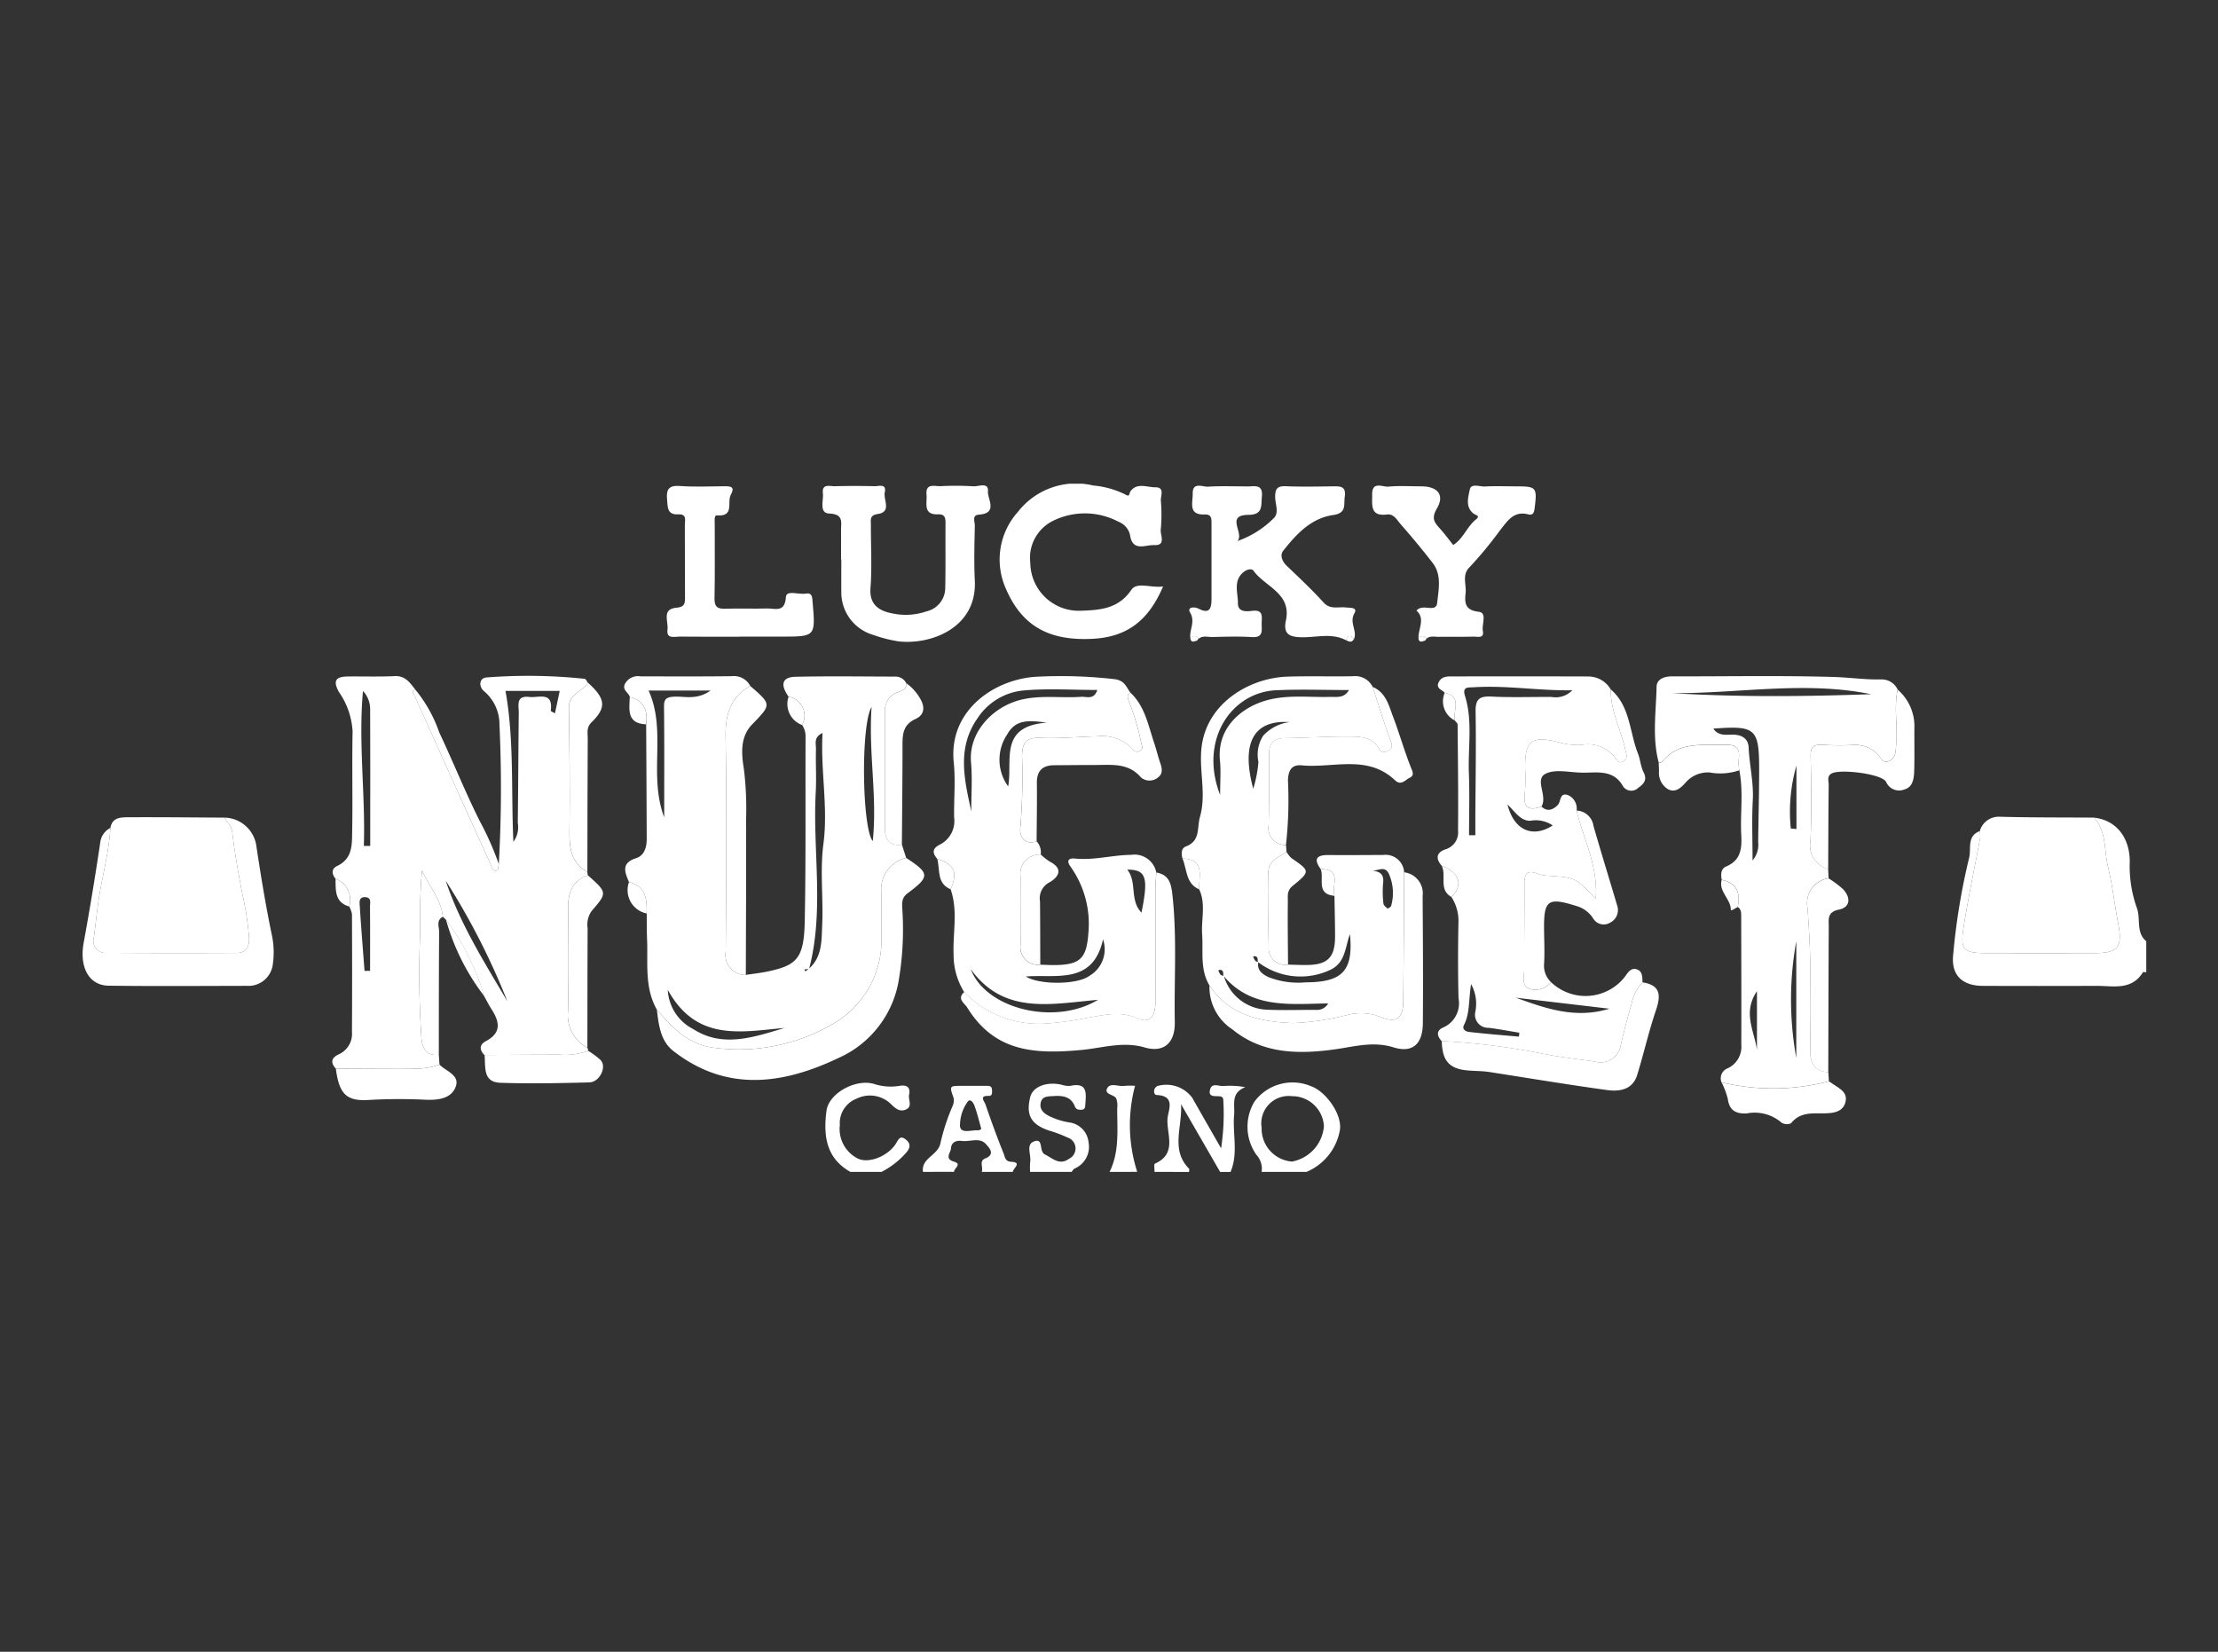 <?xml version="1.0" encoding="UTF-8"?> <svg xmlns="http://www.w3.org/2000/svg" xmlns:xlink="http://www.w3.org/1999/xlink" width="188" height="140" viewBox="0 0 188 140"><rect x="0" y="0" width="188" height="140" fill="#333333" stroke="none"/><defs><clipPath id="clip-path"><rect id="Rectangle_146" data-name="Rectangle 146" width="174.919" height="58.329" fill="#fff"></rect></clipPath></defs><g id="Group_16947" data-name="Group 16947" transform="translate(21641 20934.996)"><g id="Component_96_12" data-name="Component 96 – 12" transform="translate(-21634 -20893.996)"><g id="Group_86" data-name="Group 86" clip-path="url(#clip-path)"><path id="Path_5549" data-name="Path 5549" d="M556.552,109.537c-.1,0-.257-.041-.282,0-.966,1.568-2.521,1.148-3.937,1.154q-4.817.018-9.633,0c-1.7-.006-2.658-.863-2.523-2.527a55.688,55.688,0,0,1,1.366-8.344c.185-.78-.211-1.827.9-2.246a2.413,2.413,0,0,1,.031.576c-.471,2.548-1.018,5.085-1.414,7.644-.286,1.847.026,2.115,1.912,2.12q4.6.011,9.2,0c1.987,0,2.385-.517,2.008-2.471-.313-1.622-.486-3.275-.877-4.877-.338-1.388-.1-2.953-1.178-4.134,2.029.232,3.129,1.884,3.021,4.008a10.625,10.625,0,0,0,.634,3.717c.3.912-.106,2.02.772,2.755Z" transform="translate(-381.633 -68.13)" fill="#fff"></path><path id="Path_5550" data-name="Path 5550" d="M309.495,180.9c.007-.241-.062-.656.033-.7,1.917-.836.978-2.507,1.069-3.816.048-.684.737-1.945-.938-2-.227-.008-.338-.561.1-.767a2.724,2.724,0,0,1,2.941,1.012c.75,1.326,1.509,2.645,2.439,4.272a19.364,19.364,0,0,0,.192-4.007c.008-.2-.045-.375-.3-.4-.4-.039-1.027.108-.816-.607.167-.566.747-.228,1.134-.267a7.092,7.092,0,0,1,1.843.1c-1.26.486-.87,1.486-.948,2.342-.146,1.612.372,3.265-.306,4.843h-.879l-3.317-5.748c.138,1.882-.908,3.874.675,5.463.049.049.006.188.006.285Z" transform="translate(-218.638 -122.571)" fill="#fff"></path><path id="Path_5551" data-name="Path 5551" d="M337.623,180.546a1.745,1.745,0,0,0-.446-1.451,4.137,4.137,0,0,1-.166-4.5,4.012,4.012,0,0,1,4.824-1.3c1.252.446,2.709,2.471,2.4,3.821a4.73,4.73,0,0,1-2.808,3.43Zm2.571-6.418a2.319,2.319,0,0,0-2.57,2.672,2.791,2.791,0,0,0,2.568,2.871,3.319,3.319,0,0,0,2.711-3.011,2.692,2.692,0,0,0-2.709-2.532" transform="translate(-237.686 -122.217)" fill="#fff"></path><path id="Path_5552" data-name="Path 5552" d="M242.681,181.181c-.166-1.213,1.347-1.4,1.5-2.519a17.492,17.492,0,0,1,1-3.037,1.205,1.205,0,0,0,.106-.684c-.368-1.052-.384-1.048.679-1.053.681,0,1.363,0,2.044,0,.232,0,.507-.027.522.323.01.231.054.545-.293.53-.829-.036-.341.486-.268.7.485,1.412.995,2.817,1.554,4.2.1.244.109.651.61.679,1.015.058.16.558.166.859h-2.636c.144-.371-.255-.922.293-1.137.921-.362.281-.957.075-1.2-.539-.624-1.354-.195-2.046-.284-.466-.06-.9.086-.933.63-.021.371-.576.877.251,1.123.735.219-.02.572.016.863Zm4.948-3.633c-.189-.66-.349-1.33-.58-1.975-.1-.267-.392-.724-.654-.232a3.436,3.436,0,0,0-.574,2.009c.126.625,1,.251,1.541.31.08.009.17-.07.267-.113" transform="translate(-171.449 -122.852)" fill="#fff"></path><path id="Path_5553" data-name="Path 5553" d="M216.648,180.563c-2.091-1.175-2.3-3.119-2.028-5.179.193-1.484,2.471-2.74,4.032-2.275a4.554,4.554,0,0,0,2.142.164c.58-.1.973.064.827.747-.091.427.332,1.01-.292,1.267-.52.214-.889-.12-1.255-.482a2.546,2.546,0,0,0-2.908-.446,2.219,2.219,0,0,0-1.414,2.24,2.8,2.8,0,0,0,1.415,2.774c.882.541,2.536-.057,3.28-1.118.24-.343.364-.89.926-.412.414.351.345.706-.016,1.112a7.066,7.066,0,0,1-2.071,1.608Z" transform="translate(-151.566 -122.234)" fill="#fff"></path><path id="Path_5554" data-name="Path 5554" d="M273.368,180.747a5.6,5.6,0,0,1,.008-.872c.092-.578-.37-1.411.28-1.693.894-.387.425.816.96,1.083.681.34,1.246.958,2.058.366a.97.97,0,0,0-.126-1.794,11.145,11.145,0,0,0-1.56-.589c-1.541-.519-1.986-1.3-1.612-2.838.218-.9,1.429-1.355,2.714-1.038a1.689,1.689,0,0,0,.713.079c1.427-.3,1.318.618,1.249,1.518-.018.234.008.5-.341.51-.237.006-.434.007-.557-.3-.324-.812-1.017-.912-1.8-.86-.5.033-1.013,0-1.1.648-.076.583.385.881.806,1.084a6,6,0,0,0,1.6.5,1.882,1.882,0,0,1,1.662,1.689,2,2,0,0,1-1.178,2.221c-.108.055-.176.188-.263.285Z" transform="translate(-193.055 -122.418)" fill="#fff"></path><path id="Path_5555" data-name="Path 5555" d="M295.985,181.047c.851-1.723.642-3.573.646-5.4a1.725,1.725,0,0,0-.091-.843c-.2-.324-1.011-.321-.767-.826.255-.529.951-.147,1.447-.219a6.039,6.039,0,0,1,.925-.009,12.92,12.92,0,0,0,.183,7.294Z" transform="translate(-208.936 -122.718)" fill="#fff"></path><path id="Path_5556" data-name="Path 5556" d="M81.763,76.161l-.267-.252c-.147-1.485-1.175-2.584-1.765-3.926-.173,1.884-.185,3.743-.171,5.6a81.552,81.552,0,0,0,.126,8.683c.1.894.465,1.45,1.468,1.339l.059.834a5.862,5.862,0,0,1-2.4.324c-2.13-.008-4.261.011-6.391.019-.479-.532-.37-.927.271-1.221a1.9,1.9,0,0,0,1.1-1.88q.025-5,0-9.994a2.1,2.1,0,0,0-.236-.649A1.905,1.905,0,0,0,72.4,72.688c-.335-.411-.354-.853.138-1.084,1.33-.623,1.253-1.843,1.273-2.962.051-2.812-.023-5.627.035-8.439a6.442,6.442,0,0,0-1.15-3.33c-.582-1.032-.21-1.322.783-1.33,1.315-.011,2.631.031,3.943-.03.892-.041,1.277.554,1.723,1.121-.386.161-.116.374-.034.556q1.741,3.888,3.492,7.773,1.484,3.29,2.975,6.576c.108.239.163.576.522.431.1-.041.1-.352.14-.54a114.871,114.871,0,0,0,.055-11.792,3.676,3.676,0,0,0-1.266-2.813c-.552-.433-.442-1.181.2-1.2a45.489,45.489,0,0,1,8.286.117c.105.016.183.212.273.325-.452.765-1.626.945-1.609,2.112.05,3.38.094,6.76.053,10.14-.019,1.509-.023,2.929,1.508,3.789q.02.144.041.288c-1.353.48-1.686,1.518-1.669,2.833.037,2.9.055,5.793-.008,8.689a3.145,3.145,0,0,0,1.64,3.1.4.4,0,0,1,.061.256,5.69,5.69,0,0,1-2.4.326c-2.13,0-4.259.018-6.389.03-.428-.44-.431-.884.121-1.174,1.366-.717,1.16-1.662.479-2.72-.228-.355-.417-.735-.624-1.1a19.988,19.988,0,0,0-3.237-6.468m9.633-19.4H86.807c.745,4.193.466,8.372.668,12.787a2.085,2.085,0,0,0,.372-1.612c.041-3.105.048-6.211.084-9.316.007-.617-.277-1.488.9-1.347.784.094,2.033-.508,1.813,1.164-.007.051.2.13.356.224.129-.614.245-1.166.4-1.9M74.8,69.905l.541,0c0-3.862.007-7.724-.008-11.586a2.233,2.233,0,0,0-.607-1.547c-.4,4.429.217,8.771.074,13.135m6.937,2.941c1.219,3.667,3.28,6.917,5.228,10.226a60.194,60.194,0,0,0-5.228-10.226m-6.876,7.645h.468c0-1.813.007-3.627-.007-5.44,0-.3.139-.76-.363-.8-.632-.055-.518.474-.5.82.115,1.81.263,3.617.4,5.426" transform="translate(-50.96 -39.206)" fill="#fff"></path><path id="Path_5557" data-name="Path 5557" d="M166.711,80.9c.611-.093,1.229-.159,1.833-.285,2.541-.529,3.1-1.143,3.166-4.272.1-5.228.047-10.458.068-15.688a1.658,1.658,0,0,0-.3-.943,1.613,1.613,0,0,0-1.139-2.391c-.729-1.03-.552-1.663.588-1.69,2.809-.065,5.62-.021,8.43-.015a1.022,1.022,0,0,1,.953.548c.066.524-.391.646-.7.765a1.628,1.628,0,0,0-1.1,1.671q-.025,4.959,0,9.918c0,.92.414,1.474,1.437,1.345l.356,1.114a2.746,2.746,0,0,0-2.1,2.964c.012,1.212,0,2.423,0,3.635a8.142,8.142,0,0,1-3.891,7.347A15.769,15.769,0,0,1,164.239,87.1c-2.329-.206-3.715-1.684-5.078-3.281-1.057-1.878-.728-3.946-.817-5.956-.032-.723-.021-1.447-.03-2.171.024-1.181-.053-2.3-1.5-2.655-.35-.836-.7-1.617.6-2.03.712-.226.9-.944.9-1.652q-.017-4.845-.048-9.69c.15-1.134-.14-2.008-1.382-2.318-.1-.41-.767-.606-.338-1.241a1.256,1.256,0,0,1,1.25-.51c2.58,0,5.16.018,7.739-.016a1.557,1.557,0,0,1,1.557.831c-1.693.967-2.122,2.426-2.091,4.325.1,6.062.054,12.127.009,18.19a1.69,1.69,0,0,0,1.7,1.978m5.351-.528c1.145-1.005,1.069-2.419,1.128-3.721.1-2.277-.194-4.591.1-6.834.416-3.15-.251-6.221-.072-9.423-.78.358-.544.916-.556,1.352-.035,1.213.047,2.43-.019,3.64-.272,5,.74,10.049-.566,15.009l-.395.036.082.172.295-.232M163.73,56.8h-5.257c1.553,3.423-.033,7.136,1.323,10.742,0-3.252.02-6.318-.016-9.383-.008-.65.208-.8.82-.839.917-.061,1.907.323,3.13-.519m13.743,12.758c.4-3.776-.37-7.433-.1-11.376-.935,1.595-.8,10.308.1,11.376m-7.452,15.835c-3.641.312-7.465,1.23-9.92-3.227a3.937,3.937,0,0,0,2.154,3.323c2.506,1.618,5.142.684,7.767-.1" transform="translate(-110.498 -39.268)" fill="#fff"></path><path id="Path_5558" data-name="Path 5558" d="M391.956,57.026c-.214-.27-.767-.348-.519-.879.257-.551.775-.511,1.259-.512q5.12-.007,10.239,0c.39,0,.78,0,1.17.008a2.189,2.189,0,0,1,1.921,1.094c-.02,1.833.884,3.448,1.259,5.19.079.366.2.606-.124.859-.437.344-.633-.078-.8-.309a2.89,2.89,0,0,0-2.822-1.032,5.755,5.755,0,0,1-1.844-.208c-2.419-.63-2.958-.156-2.92,2.273a13.9,13.9,0,0,1-.029,2.034c-.162,1.226.335,1.511,1.417,1.123.509.492,1,.249,1.376-.133.287-.291.133-1.093.874-.834a1.249,1.249,0,0,1,.723,1.311c.572,2.4,1.832,4.659,1.623,7.483-1.7-1.815-1.7-1.811-4.113-1.967a2.835,2.835,0,0,1-.833-.173c-.881-.342-1.107.039-1.1.863.014,2.418-.027,4.836-.016,7.254,0,.59-.289,1.386.486,1.659a1.7,1.7,0,0,0,1.789-.575,4.232,4.232,0,0,0,6.234-.434c.237-.316.5-.828,1.025-.659.5.161.476.673.491,1.112a3.625,3.625,0,0,0-.938,1.858c-.335,1.128-.626,2.27-.9,3.415a1.726,1.726,0,0,1-2.194,1.437c-1.456-.208-2.921-.371-4.362-.652a58.739,58.739,0,0,0-8.635-1.086c-.394-.439-.483-.887.139-1.155a2.234,2.234,0,0,0,1.293-2.48c-.051-2.131-.047-4.265-.006-6.4a3.718,3.718,0,0,0-.593-2.174c1.02-1.042.711-2.037-.825-2.654-.558-.641-.431-1.148.36-1.405a1.489,1.489,0,0,0,1.025-1.567c.028-2.993-.009-5.987-.037-8.981,0-.117-.146-.233-.223-.349-.226-.808.674-2.03-.87-2.354m2.063,12.07.533,0c0-.479,0-.957,0-1.436.014-3.011.072-6.023.022-9.034-.017-1.028.294-1.335,1.319-1.283,1.7.088,3.412.025,5.118.033a1.952,1.952,0,0,0,1.759-.567c-2.8.054-5.557-.431-8.336-.255-.494.031-1.013-.081-.755.751.659,2.131.242,4.329.325,6.5.068,1.764.014,3.532.014,5.3m4.23,17.063q.016-.166.032-.333c-.866-.141-1.729-.308-2.6-.416a1.107,1.107,0,0,1-1.137-1.322,3.438,3.438,0,0,0-.349-2.38c-.224,1.339-.091,2.461-.605,3.462-.206.4.2.563.416.588,1.41.164,2.827.274,4.242.4m-.26-3.3c2.528.915,5.057,1.814,7.929.933l-7.929-.933m-.711-16.384c.55,2.247,2.182,2.86,3.832,1.782a2.58,2.58,0,0,0-1.913-.392c-.8-.006-1.189-.653-1.919-1.39" transform="translate(-276.5 -39.304)" fill="#fff"></path><path id="Path_5559" data-name="Path 5559" d="M326.287,69.878q.021.293.041.585c-.651.482-1.562.692-1.537,1.806.047,2.076-.03,4.155.031,6.23a1.394,1.394,0,0,0,1.63,1.523c.529.012,1.058.038,1.587.033,1.78-.017,2.4-.633,2.405-2.411,0-1.15-.033-2.3-.051-3.449-.294-.8.726-2.278-1.166-2.267-.6-.827-.391-1.2.635-1.194,1.554.015,3.108,0,4.661-.006A1.574,1.574,0,0,1,336.3,72.2c-.024,3.642-.037,7.284-.076,10.925-.016,1.506-.626,1.9-2,1.308a4.477,4.477,0,0,0-2.682-.156,22.165,22.165,0,0,1-4.652.7c-2.734-.1-5.409-.635-7.092-3.191-.819-1.36-.518-2.872-.62-4.336-.088-1.267.332-2.569-.249-3.8-.065-1.094.561-2.559-1.422-2.619-.094-.4-.124-.864.294-1.023,1.254-.476.926-1.569,1.192-2.505.58-2.042-.141-4.052.163-6.1.536-3.619,4.087-5.693,7.278-5.791,1.844-.057,3.691,0,5.536-.032a1.635,1.635,0,0,1,1.663.91c.5,1.53.964,3.074,1.532,4.579.158.419.123.635-.2.823-.254.146-.592.2-.76-.107-.622-1.142-1.736-1.086-2.766-1.091-1.746-.01-3.493.114-5.24.131-1,.01-1.356.48-1.347,1.43q.028,2.978-.037,5.957a1.427,1.427,0,0,0,1.474,1.673m-5.3,11.091c-.046-.207.047-.5-.316-.511-.042,0-.084.042-.126.064.108.192.151.455.463.426a3.961,3.961,0,0,0,3.618,2.887c1.406.063,2.817.009,4.226.016a1.07,1.07,0,0,0,1.008-.547c-3.2.037-6.488.5-8.873-2.336m2.926-1.162c-.06-.195.041-.486-.3-.507-.039,0-.082.039-.122.06.109.183.155.432.446.427-.124.719.32,1.03.888,1.3a6.957,6.957,0,0,0,3.134.431c3.122-.009,4.042-.984,3.746-4.089-.413,1.1-.366,2.343-1.569,2.984a5.919,5.919,0,0,1-6.218-.608m7.706-23.061c-2.1,0-4.143-.078-6.177.017-3.831.18-6.546,4.245-4.747,8.875,0-1.209.072-2.062-.013-2.9-.284-2.8,1.824-4.526,3.953-5.121,1.771-.495,3.576-.242,5.367-.29.563-.015,1.186.142,1.617-.582m-8.117,8.366a10.5,10.5,0,0,0,.44-2.279,2.964,2.964,0,0,1,.4-2.212,3.655,3.655,0,0,1,2.239-1.157c-3.09-.2-4.109,1.8-3.08,5.647m10.051,6.945c.662.057,1.054.279.958,1.047a8.509,8.509,0,0,0,.026,1.732c.013.153.2.312.341.422.034.026.287-.116.314-.214a4.02,4.02,0,0,0-.166-2.659c-.337-.82-.955-.289-1.473-.328" transform="translate(-224.283 -39.262)" fill="#fff"></path><path id="Path_5560" data-name="Path 5560" d="M248.4,82.371a5.95,5.95,0,0,1-.9-3.215c-.07-1.833.382-3.695-.252-5.5.627-1.45.337-2.111-1.132-2.577-.436-.514-.437-.892.249-1.227a2.237,2.237,0,0,0,1.181-2.291c-.026-1.554.126-3.122-.032-4.659-.468-4.554,3.688-7.19,7.263-7.275a39.823,39.823,0,0,1,6.394.221c.832.114.97.666,1.317,1.146-.329.176-.238.357-.146.686a20.611,20.611,0,0,1,1.05,3.517c.026.265.265.5-.1.72s-.542-.058-.726-.256a3.567,3.567,0,0,0-2.923-.971c-1.605.04-3.214.2-4.814.128-1.213-.051-1.5.461-1.531,1.531a51.678,51.678,0,0,1-.143,6.093c-.093.634.288,1.523,1.383,1.148a1.369,1.369,0,0,1,.347,1.125,1.631,1.631,0,0,0-1.718,1.863c-.01,1.932,0,3.864,0,5.8a1.494,1.494,0,0,0,1.679,1.668c.437.011.875.039,1.311.031,2.153-.038,2.621-.638,2.773-2.76a8.37,8.37,0,0,0-1.53-5.6c-.394-.563-.064-.714.4-.667,1.607.161,3.167-.3,4.762-.316a1.876,1.876,0,0,1,2.118,1.5c-.028.529-.079,1.059-.08,1.589q-.012,4.721,0,9.442c0,1.032-.375,1.837-1.528,1.329-1.487-.656-2.885-.26-4.329-.026a26.809,26.809,0,0,1-3.387.468,8.83,8.83,0,0,1-6.958-2.656m.6-15.331c0-1.388.1-2.783-.021-4.161-.22-2.542,1.841-4.711,4.241-5.3,1.7-.413,3.392-.124,5.082-.248.469-.035,1.1.291,1.382-.579-2.141,0-4.247-.145-6.32.048a5.236,5.236,0,0,0-3.83,2.344c-1.772,2.523-1.117,5.206-.534,7.891m10.741,15.979c-3.969.345-7.969,1.308-10.786-2.6,1.292,3.4,7.143,4.809,10.786,2.6m.427-5.125c-.848,3.865-3.963,2.947-6.542,3.147,1.114.718,4.345.716,5.379-.049a2.6,2.6,0,0,0,1.163-3.1M255.39,59.53c-1.613-.222-2.642-.249-3.34.989a3.836,3.836,0,0,0,.076,4.413c.4-2.154-.835-5.1,3.264-5.4m6.831,12.458c.855,1.041.177,2.6,1.205,3.64.613-2.994.389-3.652-1.205-3.64" transform="translate(-173.673 -39.279)" fill="#fff"></path><path id="Path_5561" data-name="Path 5561" d="M459.757,72.847c-.079-.453-.088-.936.394-1.139,1.238-.522,1.324-1.542,1.264-2.656-.1-1.831.2-3.675-.166-5.5a3.894,3.894,0,0,1-.057-.862c.151-.981-.168-1.335-1.227-1.3-1.889.072-3.859-.3-5.267,1.458-.046.058-.183.044-.278.063-.568-2.128-.224-4.289-.183-6.433.012-.629.632-.878,1.3-.877,4.571.012,9.144-.082,13.711.052,1.337.039,2.689.242,4.039.207a1.488,1.488,0,0,1,1.385.861c-.339,1.527.013,3.074-.128,4.61-.049.539.013,1.113-.54,1.41-.642.344-.788-.367-1.121-.632a2.644,2.644,0,0,0-1.819-.7,25.676,25.676,0,0,1-2.775-.006c-.767-.053-1.007.2-.992.969.045,2.377.078,4.757-.01,7.132a2.077,2.077,0,0,0,1.493,2.426q.018.391.036.782a2.122,2.122,0,0,0-1.788,2.495c.112,1.528.208,3.06.232,4.591.038,2.468.041,4.938,0,7.406-.021,1.123.3,1.86,1.536,1.945q.023.384.046.769a18.7,18.7,0,0,1-9.1.087.9.9,0,0,1,.528-1.185,2.014,2.014,0,0,0,1.149-2.007c.009-3.631,0-7.262-.01-10.893,0-.288,0-.588-.293-.77.244-1.177-.056-2.037-1.36-2.309m12.662-15.728c-5.617-1.142-11.226-.053-16.839-.087,5.614.34,11.227.288,16.839.087m-13.37,2.919c.4.6,1,.523,1.561.509.784-.02,1.4.285,1.433,1.094.065,1.489.432,2.946.35,4.456-.088,1.632-.02,3.272-.02,5.115a2.07,2.07,0,0,0,.476-1.575c.025-2.034.082-4.068.084-6.1,0-3.519-.288-3.772-3.885-3.5m7.032,27.908V78.053a27.694,27.694,0,0,0,0,9.893m-3.333-.679v-4.98c-1.243,1.817-.21,3.4,0,4.98m2.866-18.773.48.046V63.167a14.209,14.209,0,0,0-.48,5.327" transform="translate(-320.824 -39.273)" fill="#fff"></path><path id="Path_5562" data-name="Path 5562" d="M4.619,97.221c.153-.912.9-.9,1.547-.905,2.71-.014,5.42.017,8.13.031.2.413.589.661.653,1.225.2,1.738.516,3.464.84,5.185a25.109,25.109,0,0,1,.585,3.8c.026.771-.261,1.255-1.049,1.258q-5.487.026-10.975-.007a1.023,1.023,0,0,1-1.13-1.318c.144-1.035.238-2.077.392-3.111.307-2.057.884-4.07,1.006-6.157" transform="translate(-2.261 -68.046)" fill="#fff"></path><path id="Path_5563" data-name="Path 5563" d="M554.072,96.252c1.076,1.181.84,2.746,1.178,4.134.39,1.6.563,3.255.876,4.877.377,1.954-.021,2.47-2.008,2.471q-4.6,0-9.2,0c-1.886,0-2.2-.273-1.912-2.12.4-2.56.943-5.1,1.414-7.644a2.414,2.414,0,0,0-.031-.576,1.667,1.667,0,0,1,1.717-1.216c2.652.072,5.307.055,7.961.073" transform="translate(-383.58 -67.951)" fill="#fff"></path><path id="Path_5564" data-name="Path 5564" d="M319.72,13.515c-.124-.72.45-1.391-.028-2.2-.279-.474.373-.5.715-.325.959.5,1.093-.055,1.1-.8,0-2.138,0-4.276,0-6.414,0-.41.011-.791-.576-.768-1.432.056-1-1.024-1.016-1.756-.027-1.033.823-.576,1.288-.6,1.118-.068,2.243-.026,3.365-.021.6,0,1.312-.219,1.209.861-.075.784.112,1.538-1.137,1.548-2,.015-.319,1.562-.935,2.22a8.181,8.181,0,0,0,3.109-1.967c.43-.457.091-1.179.089-1.772,0-.689.181-.935.9-.906,1.315.053,2.634.027,3.951.01.622-.008,1.182-.05,1.048.876-.1.682.188,1.387-.981,1.554-1.871.266-3.124,1.62-4.233,3.028-.3.378-.1.9.31,1.29,1.055,1.007,2.123,2.008,3.1,3.089.578.639,1.249.352,1.89.428.353.042,1.033-.034.73.5-.453.793.263,1.473-.033,2.179-.282-.336-.516-.372-.665.107-1.177-.638-2.447-.256-3.664-.261-1.081,0-1.7-.208-1.443-1.414.5-2.319-1.771-2.859-2.749-4.226-.137-.192-.517-.129-.787.077-.972.74-.52,1.778-.531,2.683-.009.743.69.708,1.213.642.99-.124.8.541.8,1.1,0,.57.152,1.182-.813,1.124-1.113-.067-2.233-.034-3.349-.006-.455.011-.989-.2-1.325.326.094-.1.189-.219.03-.306a.4.4,0,0,0-.578.117" transform="translate(-225.819 -0.402)" fill="#fff"></path><path id="Path_5565" data-name="Path 5565" d="M215.242,6.781c0-.825.008-1.651,0-2.476-.008-.681.245-1.374-.99-1.429-.9-.04-.481-1.095-.549-1.717-.091-.846.576-.589,1-.6,1.121-.026,2.242-.029,3.363,0,.358.011,1.049-.256.882.517-.136.631.613,1.656-.592,1.839-.706.107-.583.493-.585.9-.007,1.8.1,3.6-.034,5.386-.114,1.5.862,1.964,1.921,2.153a5.392,5.392,0,0,0,2.838-.191,2.037,2.037,0,0,0,1.576-1.963c.042-1.844.009-3.689.025-5.534,0-.45-.077-.744-.625-.724-1.319.05-.918-.947-.984-1.65-.1-1.019.681-.718,1.191-.737a24.467,24.467,0,0,1,2.776.011c.441.033,1.3-.393,1.239.435-.047.641.878,1.851-.762,1.967-.617.043-.345.6-.351.927-.03,1.553-.078,3.11,0,4.659.2,4.057-3.8,5.477-6.492,5.153a12.128,12.128,0,0,1-2.162-.559,3.745,3.745,0,0,1-2.662-3.606c-.008-.922,0-1.845,0-2.767h-.013" transform="translate(-150.954 -0.348)" fill="#fff"></path><path id="Path_5566" data-name="Path 5566" d="M278.688,8.7c-1.211,2.844-3,4.293-5.98,4.445-3.652.188-6-1.046-7.38-4.322a6.037,6.037,0,0,1,1.052-6.435A6.234,6.234,0,0,1,272.758.15a7.591,7.591,0,0,1,2.7.749c.443.277.32-.071.48-.28.557-.733,1.4-.31,2.106-.315.8-.006.424.721.452,1.125a14.013,14.013,0,0,1-.008,2.474c-.05.46.48,1.349-.564,1.3-.732-.036-1.841.6-2.042-.871a1.578,1.578,0,0,0-.97-1.106,6.088,6.088,0,0,0-5.6-.058,3.49,3.49,0,0,0-1.881,3.544,4.107,4.107,0,0,0,4.248,4.055c1.632-.056,3.207-.143,4.31-1.764.487-.716,1.613-.151,2.7-.295" transform="translate(-187.101 0)" fill="#fff"></path><path id="Path_5567" data-name="Path 5567" d="M165.809,120.9c1.363,1.6,2.75,3.075,5.079,3.281a15.773,15.773,0,0,0,10.072-2.171,8.144,8.144,0,0,0,3.891-7.347c0-1.212.009-2.423,0-3.635a2.746,2.746,0,0,1,2.1-2.964c2.007,1.313,2.036,1.573.123,3-.551.41-.467.909-.442,1.414a25.741,25.741,0,0,1-.349,6.193,8.8,8.8,0,0,1-5.066,6.352c-4.714,2.247-9.5,2.917-14-.594-1.106-.862-1.236-2.231-1.4-3.528" transform="translate(-117.146 -76.349)" fill="#fff"></path><path id="Path_5568" data-name="Path 5568" d="M2.358,97.305c-.122,2.087-.7,4.1-1.006,6.157C1.2,104.5,1.1,105.538.959,106.573a1.024,1.024,0,0,0,1.13,1.318q5.487.036,10.975.007c.788,0,1.076-.487,1.049-1.258a25.109,25.109,0,0,0-.585-3.8c-.325-1.721-.644-3.447-.84-5.185-.064-.564-.454-.812-.653-1.225a2.788,2.788,0,0,1,2.7,2.439c.373,2.475.775,4.95,1.284,7.4a7.136,7.136,0,0,1,.107,2.582,2.08,2.08,0,0,1-2.211,1.838c-3.9.008-7.811.038-11.715-.013-1.675-.022-2.483-1.583-2.108-3.636q.777-4.248,1.408-8.521a1.586,1.586,0,0,1,.859-1.216" transform="translate(0 -68.13)" fill="#fff"></path><path id="Path_5569" data-name="Path 5569" d="M376.352,13.49c-.037-.823.609-1.669-.17-2.355.54-.658,1.66.257,1.757-.681.114-1.108.4-2.343-.384-3.36-.876-1.138-1.8-2.242-2.747-3.323-.3-.34-.541-.859-1.139-.785-1.44.177-1.234-.819-1.244-1.691-.012-1.177.882-.624,1.374-.671.919-.087,1.853-.026,2.78-.025,1.387,0,2.016.722,1.33,1.882-.524.888-.157,1.229.314,1.758.38.428.72.891,1.072,1.332.849-.529,1.153-1.535,1.91-2.151.424-.345.014-.352-.2-.522-.7-.554-.436-1.383-.306-2.025.112-.553.84-.238,1.287-.262C382.862.565,383.742.6,384.621.6c1.722,0,1.789.092,1.585,1.773-.047.387-.1.72-.559.6-1.268-.33-1.8.641-2.4,1.374a32.853,32.853,0,0,1-2.562,3.1c-.674.646-.258,1.469-.34,2.208-.09.819-.06,1.446,1.124,1.577.717.079.233,1.065.339,1.63.124.664-.465.466-.794.475-.976.027-1.953,0-2.929.017-.414.009-.9-.154-1.187.329.094-.1.189-.219.03-.306a.4.4,0,0,0-.578.117" transform="translate(-263.119 -0.377)" fill="#fff"></path><path id="Path_5570" data-name="Path 5570" d="M174.886,13.423c-1.705,0-3.411.012-5.116-.008-.428,0-1.118.226-1.008-.6.089-.667-.515-1.739.743-1.845.721-.061.746-.362.741-.9-.018-2.039,0-4.077-.014-6.116,0-.384.2-.941-.555-.9-.946.054-.895-.6-.953-1.263-.076-.865.147-1.211,1.1-1.141,1.26.092,2.532.027,3.8.021.541,0,.866.063.5.731-.336.615.346,1.865-1.181,1.739-.249-.021-.176.5-.177.775-.007,2.087.025,4.175-.019,6.261-.016.734.268.9.936.876,1.168-.043,2.339.016,3.507-.022.673-.021,1.528.394,1.607-.97.036-.619,1.084-.19,1.664-.29s.561.3.6.717c.251,2.928.259,2.928-2.658,2.928h-3.508" transform="translate(-119.184 -0.457)" fill="#fff"></path><path id="Path_5571" data-name="Path 5571" d="M325.408,121.818c1.683,2.557,4.358,3.092,7.092,3.191a22.165,22.165,0,0,0,4.652-.7,4.479,4.479,0,0,1,2.682.156c1.376.592,1.986.2,2-1.308.039-3.642.053-7.284.076-10.926a1.8,1.8,0,0,1,1.565,2.017c.022,3.6.052,7.2.018,10.793-.017,1.757-.881,2.529-2.492,2.027-1.721-.535-3.318-.06-4.949.168-3.113.435-6.164.388-8.7-1.688a4.281,4.281,0,0,1-1.946-3.735" transform="translate(-229.891 -79.296)" fill="#fff"></path><path id="Path_5572" data-name="Path 5572" d="M253.973,122.406a8.831,8.831,0,0,0,6.958,2.656,26.922,26.922,0,0,0,3.387-.468c1.444-.234,2.841-.63,4.329.026,1.153.509,1.528-.3,1.528-1.329q0-4.721,0-9.442c0-.53.052-1.059.08-1.589,1,.2,1.235.791,1.352,1.809.415,3.625.146,7.25.213,10.873.033,1.758-.92,2.625-2.542,2.154-1.859-.54-3.586.045-5.372.211-3.968.369-7.351.178-9.683-3.6-.222-.36-.9-.73-.255-1.3" transform="translate(-179.243 -79.313)" fill="#fff"></path><path id="Path_5573" data-name="Path 5573" d="M392.5,148.986a58.726,58.726,0,0,1,8.635,1.086c1.442.281,2.907.445,4.362.652a1.726,1.726,0,0,0,2.194-1.437c.269-1.145.561-2.287.9-3.415a3.624,3.624,0,0,1,.939-1.858c1.52.235,1.565,1.09,1.14,2.345-.611,1.8-1.033,3.671-1.592,5.493-.393,1.28-1.508,1.434-2.582,1.286-3.323-.458-6.633-1.009-9.948-1.526-.7-.109-1.409-.067-2.122-.166-1.6-.22-1.868-1.191-1.921-2.462" transform="translate(-277.304 -101.749)" fill="#fff"></path><path id="Path_5574" data-name="Path 5574" d="M187.406,82.906a1.69,1.69,0,0,1-1.7-1.978c.045-6.063.091-12.128-.009-18.19-.031-1.9.4-3.359,2.091-4.325,1.83,1.594,1.795,1.56.142,3.275-1.04,1.079-.881,2.542-.677,3.819a27.669,27.669,0,0,1,.176,4.308c.021,4.363-.009,8.727-.018,13.09" transform="translate(-131.193 -41.27)" fill="#fff"></path><path id="Path_5575" data-name="Path 5575" d="M344.01,72.072a1.426,1.426,0,0,1-1.474-1.673q.065-2.977.036-5.957c-.009-.95.346-1.42,1.347-1.43,1.747-.017,3.493-.141,5.24-.131,1.03.006,2.144-.051,2.766,1.091.169.309.506.253.76.107.328-.188.363-.4.2-.823-.568-1.5-1.03-3.049-1.532-4.579,1.118.469,1.362,1.554,1.728,2.519.53,1.4.938,2.84,1.484,4.23.157.4.369.748-.078.954-.366.168-.712.713-1.251.2-2.331-2.2-5.227-1-7.88-1.254-.869-.084-1.146.415-1.182,1.255a34.172,34.172,0,0,1-.169,5.488" transform="translate(-242.006 -41.455)" fill="#fff"></path><path id="Path_5576" data-name="Path 5576" d="M272.187,72.952c-1.1.375-1.477-.514-1.383-1.148a51.688,51.688,0,0,0,.143-6.094c.031-1.069.318-1.582,1.531-1.53,1.6.068,3.209-.087,4.814-.128a3.566,3.566,0,0,1,2.922.971c.184.2.36.475.726.256s.124-.456.1-.72a20.633,20.633,0,0,0-1.05-3.517c-.092-.33-.183-.51.146-.686,1.227,1.143,1.5,2.751,2,4.228.19.563.33,1.162.526,1.735.146.428.241.877-.156,1.19a1.124,1.124,0,0,1-1.468.039c-1.079-1.271-2.488-1.063-3.868-1.066-1.165,0-2.33.013-3.5.021-1.01.006-1.479.493-1.467,1.518.021,1.644-.011,3.287-.021,4.931" transform="translate(-191.317 -42.642)" fill="#fff"></path><path id="Path_5577" data-name="Path 5577" d="M500.538,74.684a2.077,2.077,0,0,1-1.493-2.426c.088-2.375.055-4.755.01-7.132-.015-.771.225-1.022.992-.969a25.755,25.755,0,0,0,2.776.006,2.643,2.643,0,0,1,1.819.7c.333.266.48.976,1.121.632.553-.3.491-.87.54-1.41.141-1.536-.211-3.082.128-4.61a4.1,4.1,0,0,1,1.413,3.267c-.009,1.215.021,2.431-.016,3.645-.019.627-.123,1.351-.818,1.543a1.2,1.2,0,0,1-1.563-.638c-.364-.681-3.734-1.084-4.542-.746-.52.218-.319.653-.323,1-.029,2.38-.032,4.761-.043,7.141" transform="translate(-352.579 -42.02)" fill="#fff"></path><path id="Path_5578" data-name="Path 5578" d="M418.5,108.938a1.7,1.7,0,0,1-1.789.575c-.775-.273-.483-1.069-.486-1.66-.012-2.418.03-4.836.016-7.254-.005-.824.221-1.2,1.1-.863a2.844,2.844,0,0,0,.833.173c2.413.156,2.414.152,4.113,1.967.209-2.824-1.051-5.088-1.623-7.483a1.5,1.5,0,0,1,1.429,1.294c.648,2.253,1.341,4.493,2.008,6.74a1.193,1.193,0,0,1-.614,1.476,1.032,1.032,0,0,1-1.406-.35,2.515,2.515,0,0,0-1.25-1.014c-2.638-.843-2.964-.627-2.922,2.087.014.922.055,1.848,0,2.766a1.908,1.908,0,0,0,.593,1.546" transform="translate(-294.031 -66.69)" fill="#fff"></path><path id="Path_5579" data-name="Path 5579" d="M417.867,69.315c-1.082.388-1.579.1-1.417-1.123a13.943,13.943,0,0,0,.028-2.034c-.038-2.429.5-2.9,2.92-2.273a5.766,5.766,0,0,0,1.845.208,2.889,2.889,0,0,1,2.822,1.032c.17.231.366.653.8.309.322-.253.2-.493.124-.859-.375-1.742-1.279-3.357-1.259-5.19,1.666,1.426,1.585,3.606,2.309,5.434.194.488.237,1.121.482,1.6.356.694-.063,1.028-.467,1.324a.841.841,0,0,1-1.285-.15c-.728-1.3-1.921-1.179-3.109-1.148-.1,0-.195,0-.292,0-1.072,0-2.325-.338-3.168.1-.945.492.2,1.861-.334,2.772" transform="translate(-294.206 -41.956)" fill="#fff"></path><path id="Path_5580" data-name="Path 5580" d="M499.91,130.4c-1.232-.085-1.557-.822-1.536-1.945.045-2.468.041-4.937,0-7.406-.023-1.531-.12-3.063-.232-4.591a2.122,2.122,0,0,1,1.788-2.495,8.4,8.4,0,0,1,1.232.922c.648.692.639,1.524-.34,1.723-1.049.213-.871.85-.875,1.484-.023,4.1-.029,8.205-.041,12.308" transform="translate(-351.939 -80.514)" fill="#fff"></path><path id="Path_5581" data-name="Path 5581" d="M141.836,127.707a3.145,3.145,0,0,1-1.64-3.1c.063-2.895.045-5.793.008-8.689-.016-1.315.317-2.353,1.669-2.833,1.643,1.459,1.666,1.479.336,3.013a1.977,1.977,0,0,0-.352,1.477c-.016,3.376-.016,6.753-.021,10.129" transform="translate(-99.049 -79.898)" fill="#fff"></path><path id="Path_5582" data-name="Path 5582" d="M73.139,168.106c2.13-.008,4.261-.026,6.391-.019a5.86,5.86,0,0,0,2.4-.323c.557.573,1.749.884,1.365,1.888-.373.975-1.433,1.122-2.466,1.091a46.513,46.513,0,0,0-4.83.011c-1.985.147-2.578-.516-2.858-2.648" transform="translate(-51.674 -118.527)" fill="#fff"></path><path id="Path_5583" data-name="Path 5583" d="M142.015,73.492c-1.531-.859-1.526-2.279-1.508-3.789.041-3.379,0-6.76-.053-10.14-.017-1.167,1.158-1.347,1.609-2.112,1.514,1.358,1.6,2.11.287,3.384-.427.416-.3.893-.3,1.348-.024,3.77-.023,7.539-.031,11.309" transform="translate(-99.232 -40.59)" fill="#fff"></path><path id="Path_5584" data-name="Path 5584" d="M473.339,172.672a18.7,18.7,0,0,0,9.1-.087c.195.129.388.259.583.388.487.321.988.642.826,1.348-.17.743-.812.916-1.413.963-1.125.088-2.326-.242-3.2.853a.848.848,0,0,1-.811-.05,3.481,3.481,0,0,0-2.952-.779c-.893.041-1.465-.236-1.6-1.22a6.786,6.786,0,0,0-.529-1.416" transform="translate(-334.42 -121.934)" fill="#fff"></path><path id="Path_5585" data-name="Path 5585" d="M98.913,127.306c-1,.111-1.365-.445-1.468-1.34a81.554,81.554,0,0,1-.126-8.683c-.014-1.859,0-3.718.171-5.6.589,1.342,1.618,2.442,1.765,3.926-.592.307-.31.857-.314,1.288-.03,3.47-.023,6.941-.028,10.411" transform="translate(-68.718 -78.904)" fill="#fff"></path><path id="Path_5586" data-name="Path 5586" d="M116.065,164.127c2.13-.011,4.259-.032,6.389-.03a5.688,5.688,0,0,0,2.4-.326,6.927,6.927,0,0,1,1.015.748c.617.558-.022,1.91-.92,1.932-2.514.062-5.033.119-7.544.03-1.51-.053-1.234-1.369-1.334-2.354" transform="translate(-82.001 -115.706)" fill="#fff"></path><path id="Path_5587" data-name="Path 5587" d="M233.144,71.289c-1.023.129-1.433-.425-1.437-1.345q-.02-4.959,0-9.918a1.628,1.628,0,0,1,1.1-1.671c.312-.119.769-.241.7-.765a4.048,4.048,0,0,1,1.212,1.359c.439.779.252,1.374-.424,1.681-.986.449-1.1,1.184-1.1,2.1,0,2.852-.033,5.705-.053,8.557" transform="translate(-163.697 -40.687)" fill="#fff"></path><path id="Path_5588" data-name="Path 5588" d="M344.124,115.872a1.394,1.394,0,0,1-1.63-1.523c-.06-2.075.016-4.154-.03-6.23-.025-1.114.886-1.324,1.537-1.806a2.23,2.23,0,0,0,.413.53c1.59,1.092,1.622,1.121.1,2.361-.489.4-.4.849-.4,1.287-.025,1.793.005,3.588.015,5.382" transform="translate(-241.954 -75.112)" fill="#fff"></path><path id="Path_5589" data-name="Path 5589" d="M272.547,116.435a1.5,1.5,0,0,1-1.68-1.668c0-1.932-.011-3.864,0-5.8a1.631,1.631,0,0,1,1.718-1.863,5.2,5.2,0,0,0,.783.611c1.21.627.655,1.349-.049,1.746a1.522,1.522,0,0,0-.8,1.617c.02,1.784.017,3.569.024,5.353" transform="translate(-191.367 -75.673)" fill="#fff"></path><path id="Path_5590" data-name="Path 5590" d="M455.2,76.9c.095-.019.232-.005.278-.063,1.408-1.76,3.377-1.386,5.267-1.458,1.059-.04,1.378.315,1.227,1.3a3.873,3.873,0,0,0,.057.862,5.016,5.016,0,0,1-2.512.184,2.5,2.5,0,0,0-2.018.833c-.4.456-.858.89-1.469.609a1.6,1.6,0,0,1-.806-1.543c-.006-.24-.016-.48-.025-.72" transform="translate(-321.604 -53.251)" fill="#fff"></path><path id="Path_5591" data-name="Path 5591" d="M102.637,74.177c-.043.187-.037.5-.14.54-.359.144-.414-.193-.522-.431Q100.491,71,99,67.709q-1.751-3.884-3.492-7.773c-.081-.182-.352-.394.034-.556a11.76,11.76,0,0,1,2.046,3.647c1.183,2.5,2.209,5.083,3.454,7.553a25.7,25.7,0,0,1,1.594,3.6" transform="translate(-67.359 -41.953)" fill="#fff"></path><path id="Path_5592" data-name="Path 5592" d="M104.955,125.916a19.987,19.987,0,0,1,3.237,6.468,18.981,18.981,0,0,1-3.237-6.468" transform="translate(-74.152 -88.961)" fill="#fff"></path><path id="Path_5593" data-name="Path 5593" d="M157.619,115.062c1.452.351,1.529,1.475,1.5,2.656a2.021,2.021,0,0,1-1.5-2.656" transform="translate(-111.308 -81.293)" fill="#fff"></path><path id="Path_5594" data-name="Path 5594" d="M392.526,110.323c1.535.617,1.845,1.612.825,2.654-1.115-.626-.4-1.817-.825-2.654" transform="translate(-277.325 -77.945)" fill="#fff"></path><path id="Path_5595" data-name="Path 5595" d="M246.843,108.352c1.468.467,1.759,1.127,1.132,2.577-1.2-.5-.885-1.661-1.132-2.577" transform="translate(-174.398 -76.552)" fill="#fff"></path><path id="Path_5596" data-name="Path 5596" d="M473.267,114.4c1.3.273,1.6,1.132,1.36,2.309-.208.081-.585.37-.584.243.005-.944-1.062-1.55-.775-2.552" transform="translate(-334.335 -80.824)" fill="#fff"></path><path id="Path_5597" data-name="Path 5597" d="M157.948,61.6c1.242.311,1.532,1.184,1.382,2.318-1.649-.07-1.43-1.245-1.382-2.318" transform="translate(-111.566 -43.522)" fill="#fff"></path><path id="Path_5598" data-name="Path 5598" d="M203.763,61.529A1.613,1.613,0,0,1,204.9,63.92a1.9,1.9,0,0,1-1.139-2.391" transform="translate(-143.922 -43.471)" fill="#fff"></path><path id="Path_5599" data-name="Path 5599" d="M317.651,108.229c1.982.061,1.357,1.526,1.422,2.619-1.167-.5-1.025-1.7-1.422-2.619" transform="translate(-224.425 -76.465)" fill="#fff"></path><path id="Path_5600" data-name="Path 5600" d="M357.578,111.3c1.892-.011.872,1.463,1.166,2.267-1.6-.136-.851-1.474-1.166-2.267" transform="translate(-252.634 -78.637)" fill="#fff"></path><path id="Path_5601" data-name="Path 5601" d="M73.048,114.082a1.906,1.906,0,0,1,1.155,2.353c-1.243-.366-1.133-1.392-1.155-2.353" transform="translate(-51.609 -80.6)" fill="#fff"></path><path id="Path_5602" data-name="Path 5602" d="M393.122,60.385c1.544.325.644,1.546.871,2.354a1.819,1.819,0,0,1-.871-2.354" transform="translate(-277.666 -42.663)" fill="#fff"></path><path id="Path_5603" data-name="Path 5603" d="M364.913,44.321c.149-.478.383-.443.664-.107-.174.344-.416.244-.664.107" transform="translate(-257.816 -31.06)" fill="#fff"></path><path id="Path_5604" data-name="Path 5604" d="M319.95,44.22a.4.4,0,0,1,.578-.117c.16.087.065.21-.03.306-.223.049-.485.218-.549-.188" transform="translate(-226.049 -31.106)" fill="#fff"></path><path id="Path_5605" data-name="Path 5605" d="M385.818,44.22a.4.4,0,0,1,.578-.117c.16.087.065.21-.03.306-.223.049-.485.218-.549-.188" transform="translate(-272.586 -31.106)" fill="#fff"></path></g></g><rect id="Rectangle_55041" data-name="Rectangle 55041" width="188" height="140" transform="translate(-21641 -20934.996)" fill="none"></rect></g></svg> 